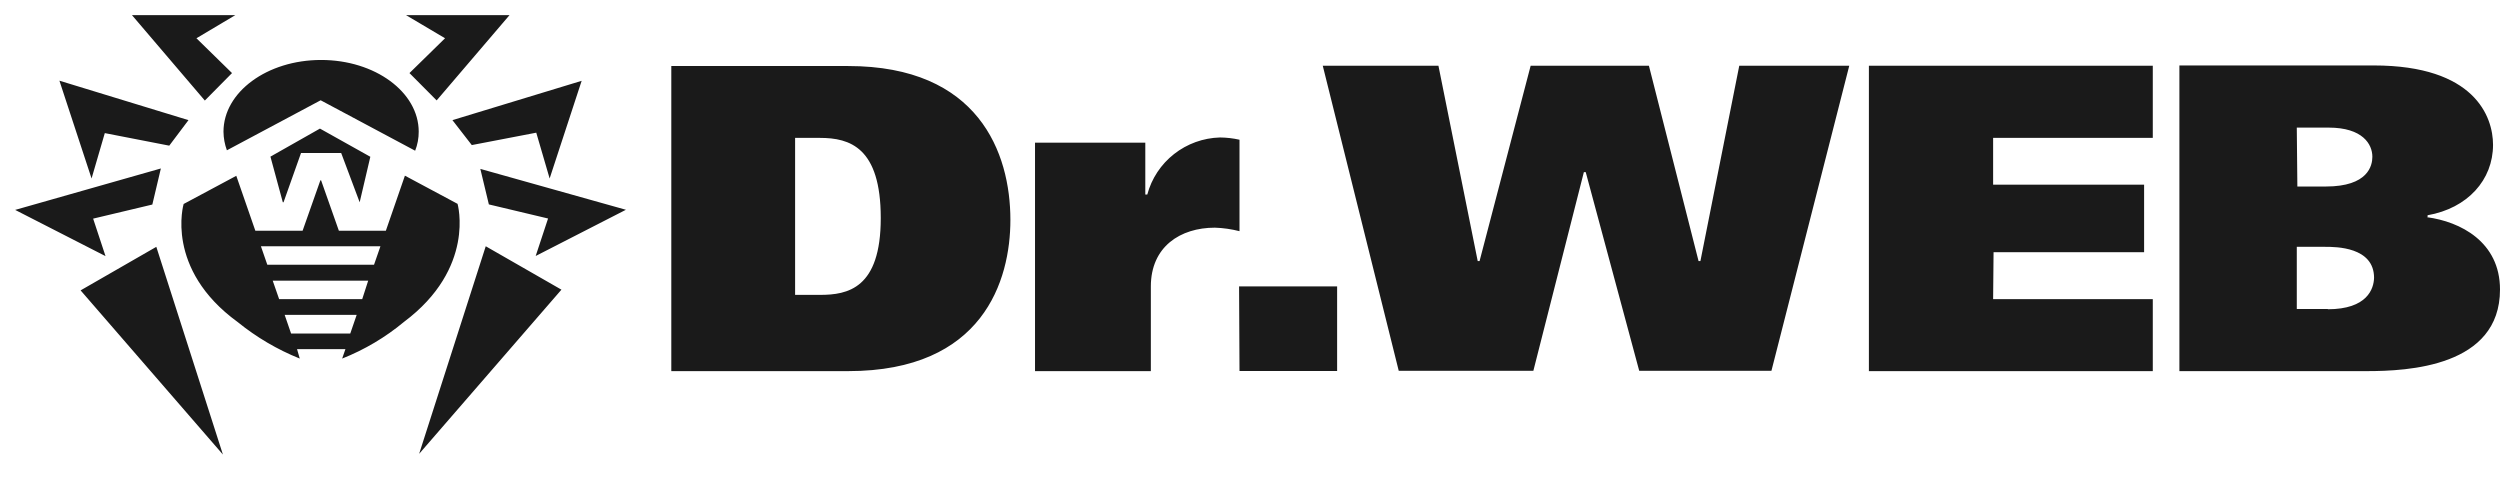 <svg width="165" height="32" viewBox="0 0 165 32" fill="none" xmlns="http://www.w3.org/2000/svg">
<path d="M66.686 14.514C66.686 10.078 64.583 4.358 55.98 4.358H44.306V24.494H55.98C64.893 24.494 66.686 18.504 66.686 14.514ZM52.477 19.462V9.101H54.12C56.092 9.101 58.13 9.733 58.13 14.393C58.13 19.053 55.942 19.462 54.12 19.462H52.477ZM75.956 18.904C75.956 16.281 77.9 15.026 80.182 15.026C80.731 15.044 81.276 15.122 81.807 15.258V9.222C81.385 9.127 80.954 9.077 80.521 9.073C79.417 9.103 78.353 9.487 77.488 10.166C76.623 10.845 76.003 11.783 75.721 12.84H75.59V9.417H68.311V24.494H75.956V18.904ZM81.807 24.485H88.25V18.904H81.779L81.807 24.485ZM112.227 17.23H112.105L108.828 4.339H101.023L97.651 17.23H97.529L94.937 4.339H87.302L92.317 24.475H101.201L104.535 11.361H104.658L108.189 24.475H116.914L122.051 4.339H114.791L112.227 17.23ZM131.575 16.644H141.511V12.189H131.546V9.101H142.084V4.339H123.347V24.494H142.084V19.741H131.546L131.575 16.644ZM160.22 14.319V14.207C162.868 13.742 164.54 11.873 164.54 9.557C164.54 7.697 163.328 4.32 156.669 4.32H143.84V24.494H156.209C158.914 24.494 165 24.206 165 19.109C165 15.946 162.361 14.626 160.191 14.337L160.22 14.319ZM151.588 8.422H153.692C155.937 8.422 156.576 9.52 156.576 10.347C156.576 10.924 156.303 12.31 153.504 12.31H151.626L151.588 8.422ZM153.655 20.392H151.588V16.291H153.467C154.162 16.291 156.688 16.291 156.688 18.337C156.669 19.053 156.247 20.411 153.626 20.411L153.655 20.392ZM14.975 9.919L21.164 6.618L27.4 9.947C27.558 9.547 27.637 9.121 27.635 8.692C27.635 6.078 24.752 3.958 21.192 3.958C17.633 3.958 14.75 6.078 14.75 8.692C14.754 9.111 14.831 9.526 14.975 9.919ZM31.138 9.575L35.393 8.757L36.276 11.78L38.389 5.334L29.861 7.929L31.138 9.575ZM32.265 13.491L36.172 14.421L35.355 16.895L41.31 13.845L31.702 11.147L32.265 13.491ZM27.663 29.953L37.055 19.118L32.059 16.253L27.663 29.953ZM27.025 4.823L28.819 6.627L33.627 1H26.799L29.373 2.525L27.025 4.823ZM15.313 4.823L12.965 2.525L15.529 1H8.711L13.519 6.636L15.313 4.823ZM5.32 19.165L14.712 30L10.317 16.291L5.32 19.165ZM6.917 8.785L11.171 9.613L12.439 7.929L3.921 5.325L6.043 11.78L6.917 8.785ZM6.147 14.43L10.054 13.5L10.617 11.119L1 13.854L6.964 16.904L6.147 14.43ZM17.849 10.338L18.666 13.351H18.713L19.868 10.096H22.517L23.738 13.351L24.442 10.347L21.117 8.487L17.849 10.338ZM30.199 13.454L26.724 11.594L25.466 15.23H22.366L21.192 11.901H21.145L19.971 15.23H16.853L15.595 11.603L12.12 13.463C12.12 13.463 10.852 17.741 15.689 21.257C16.924 22.259 18.304 23.071 19.784 23.666L19.605 23.043H22.798L22.582 23.666C24.062 23.079 25.438 22.263 26.659 21.248C31.411 17.695 30.199 13.454 30.199 13.454ZM23.118 22.011H19.211L18.788 20.783H23.54L23.118 22.011ZM23.907 19.741H18.422L17.999 18.523H24.301L23.907 19.741ZM24.686 17.472H17.642L17.22 16.253H25.109L24.686 17.472Z" fill="#1A1A1A"/>
</svg>
